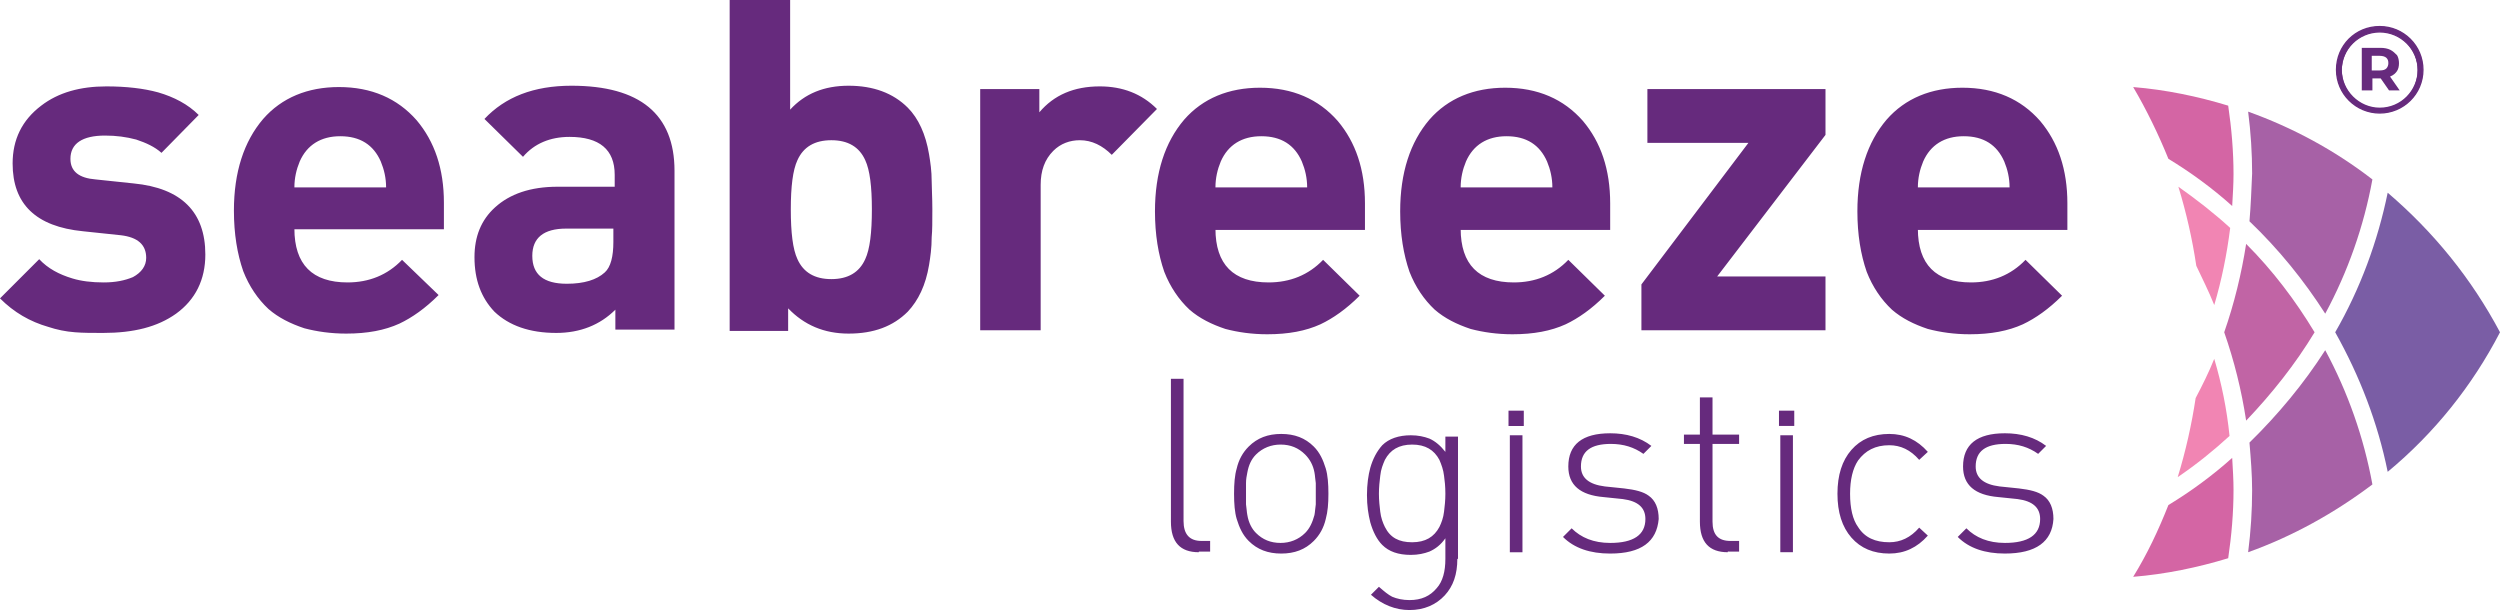 <svg data-bbox="15 10.6 376.2 91.8" viewBox="15 10.6 376.2 91.8" xmlns="http://www.w3.org/2000/svg" data-type="color" aria-hidden="true"><path d="M366.4 60.6c3.7 6.6 6.4 13.6 7.9 21 7-5.8 12.7-12.9 16.9-21-4.3-8.1-10-15.1-16.9-21-1.5 7.3-4.1 14.4-7.9 21" fill="#7a5da5" data-color="1"/><path d="M341.3 86.6c-1.5 3.8-3.2 7.4-5.3 10.8 4.9-.4 9.7-1.4 14.3-2.8.5-3.4.8-6.8.8-10.3 0-1.5-.1-3.1-.2-4.8-3 2.7-6.3 5.1-9.6 7.1" fill="#d465a4" data-color="2"/><path d="M353.5 77.2c.2 2.4.4 4.8.4 7.2 0 3-.2 6.2-.6 9.3 6.7-2.4 13-5.9 18.7-10.2-1.3-7.1-3.7-13.9-7.1-20.2-3.2 5-7.1 9.7-11.4 13.9" fill="#a761a6" data-color="3"/><path d="M363.3 60.6c-2.9-4.8-6.3-9.3-10.3-13.3-.7 4.5-1.8 9-3.3 13.3 1.5 4.3 2.6 8.7 3.3 13.3 3.9-4.1 7.4-8.5 10.3-13.3" fill="#c164a5" data-color="4"/><path d="M348.2 64.6c-.8 2-1.8 4-2.8 5.9-.6 4-1.5 8-2.7 11.9 2.8-1.9 5.4-4 7.8-6.2-.4-4-1.2-7.9-2.3-11.6m0-8.1c1.1-3.7 1.9-7.6 2.4-11.6-2.4-2.2-5.1-4.3-7.8-6.2 1.2 3.9 2.1 7.9 2.7 11.9.9 1.9 1.9 3.9 2.7 5.9" fill="#f185b3" data-color="5"/><path d="M350.9 41.6c.1-1.7.2-3.3.2-4.8 0-3.4-.3-6.9-.8-10.3-4.6-1.4-9.4-2.4-14.3-2.8 2 3.4 3.8 7.1 5.3 10.8 3.3 2 6.6 4.4 9.6 7.1" fill="#d465a4" data-color="2"/><path d="M353.5 43.9c4.4 4.2 8.2 8.9 11.4 13.9 3.4-6.3 5.8-13.1 7.1-20.2-5.7-4.4-12-7.8-18.7-10.2.4 3.1.6 6.3.6 9.3-.1 2.4-.2 4.8-.4 7.2" fill="#a761a6" data-color="3"/><path d="M41.5 57.8c-2.8 2-6.4 2.9-11 2.9-1.6 0-3 0-4.2-.1-1.4-.1-2.8-.4-4-.8-2.8-.8-5.2-2.2-7.3-4.3l5.9-5.9c1.3 1.4 3 2.3 5 2.9 1.3.4 2.9.6 4.7.6 1.8 0 3.2-.3 4.4-.8 1.3-.7 2-1.7 2-2.9 0-2-1.3-3.1-3.8-3.4l-5.7-.6c-7.1-.7-10.6-4.1-10.6-10.2 0-3.6 1.4-6.5 4.3-8.7 2.6-2 5.9-2.9 9.8-2.9 3 0 5.6.3 7.8.9 2.4.7 4.5 1.8 6.1 3.4l-5.6 5.7c-1-.9-2.3-1.5-3.8-2-1.5-.4-3-.6-4.7-.6-3.4 0-5.2 1.2-5.2 3.5 0 1.9 1.3 2.9 3.8 3.1l5.7.6c7.2.7 10.8 4.3 10.8 10.7 0 3.8-1.5 6.8-4.4 8.9M59.3 45c0 5.4 2.7 8.1 8 8.1 3.2 0 6-1.1 8.2-3.4L81 55c-2 2-4 3.4-5.9 4.3-2.2 1-4.8 1.5-8 1.5-2.3 0-4.4-.3-6.3-.8-2.1-.7-3.9-1.6-5.4-2.9-1.6-1.5-2.9-3.4-3.8-5.7-.9-2.6-1.4-5.6-1.4-9.1 0-5.8 1.5-10.4 4.4-13.8 2.8-3.2 6.7-4.8 11.4-4.8 4.9 0 8.8 1.7 11.7 5 2.7 3.2 4.1 7.3 4.1 12.4v4H59.3zm13.8-6.2c0-1.4-.3-2.7-.8-3.9-1.1-2.5-3.1-3.8-6.1-3.8-2.9 0-5 1.3-6.1 3.8-.5 1.2-.8 2.5-.8 3.9h13.8zm34.5 21.5v-3.1c-2.3 2.3-5.3 3.5-8.9 3.5-4 0-7.1-1.1-9.3-3.2-2-2.1-3-4.8-3-8.2 0-3.1 1-5.6 3.1-7.5 2.2-2 5.3-3.1 9.4-3.1h8.6v-1.8c0-3.8-2.3-5.7-6.8-5.7-2.9 0-5.3 1-7 3l-5.8-5.7c3.1-3.3 7.4-5 13.1-5 10.3 0 15.5 4.3 15.5 12.8v23.9h-8.9zm-.2-15.3h-7.2c-3.4 0-5.1 1.4-5.1 4.1 0 2.8 1.7 4.2 5.2 4.2 2.6 0 4.5-.6 5.7-1.7.9-.8 1.3-2.4 1.3-4.6v-2zm47.8 1.3c0 1.6-.2 3-.4 4.2-.5 3-1.6 5.3-3.2 7-2.2 2.2-5.1 3.3-8.9 3.3-3.7 0-6.7-1.3-9.1-3.8v3.4h-8.8V10.6h9.1v16.5c2.2-2.4 5.1-3.6 8.8-3.6 3.7 0 6.7 1.1 8.9 3.3 1.6 1.6 2.7 4 3.2 7 .2 1.2.4 2.5.4 4.1 0 1 .1 2.4.1 4.2 0 1.8 0 3.2-.1 4.2m-10-11.6c-.9-2-2.6-3-5.1-3-2.5 0-4.2 1-5.1 3-.7 1.5-1 4-1 7.4 0 3.5.3 6 1 7.5.9 2 2.6 3 5.1 3 2.5 0 4.2-1 5.1-3 .7-1.5 1-4 1-7.5 0-3.4-.3-5.9-1-7.4m37.1-.8c-1.4-1.4-3-2.2-4.8-2.2-1.5 0-2.9.5-4 1.6-1.3 1.3-1.9 3-1.9 5.1v21.9h-9.1V24h8.9v3.5c2.2-2.6 5.2-3.9 9.1-3.9 3.4 0 6.3 1.1 8.6 3.4l-6.8 6.9zM197.9 45c0 5.4 2.7 8.1 8 8.1 3.2 0 6-1.1 8.2-3.4l5.5 5.4c-2 2-4 3.4-5.9 4.3-2.2 1-4.8 1.5-8 1.5-2.3 0-4.4-.3-6.3-.8-2.1-.7-3.9-1.6-5.4-2.9-1.6-1.5-2.9-3.4-3.8-5.7-.9-2.6-1.4-5.6-1.4-9.1 0-5.8 1.5-10.4 4.4-13.8 2.8-3.2 6.7-4.8 11.4-4.8 4.9 0 8.8 1.7 11.7 5 2.7 3.2 4.1 7.3 4.1 12.4v4h-22.5zm13.8-6.2c0-1.4-.3-2.7-.8-3.9-1.1-2.5-3.1-3.8-6.1-3.8-2.9 0-5 1.3-6.1 3.8-.5 1.2-.8 2.5-.8 3.9h13.8zm23.1 6.2c0 5.4 2.7 8.1 8 8.1 3.2 0 6-1.1 8.2-3.4l5.5 5.4c-2 2-4 3.4-5.9 4.3-2.2 1-4.8 1.5-8 1.5-2.3 0-4.4-.3-6.3-.8-2.1-.7-3.9-1.6-5.4-2.9-1.6-1.5-2.9-3.4-3.8-5.7-.9-2.6-1.4-5.6-1.4-9.1 0-5.8 1.5-10.4 4.4-13.8 2.8-3.2 6.7-4.8 11.4-4.8 4.9 0 8.8 1.7 11.7 5 2.7 3.2 4.1 7.3 4.1 12.4v4h-22.5zm13.8-6.2c0-1.4-.3-2.7-.8-3.9-1.1-2.5-3.1-3.8-6.1-3.8-2.9 0-5 1.3-6.1 3.8-.5 1.2-.8 2.5-.8 3.9h13.8zM262 60.3v-6.9l16.1-21.3h-15.2V24h26.8v6.9l-16.3 21.3h16.3v8.1H262zM303.6 45c0 5.4 2.7 8.1 8 8.1 3.2 0 6-1.1 8.2-3.4l5.5 5.4c-2 2-4 3.4-5.9 4.3-2.2 1-4.8 1.5-8 1.5-2.3 0-4.4-.3-6.3-.8-2.1-.7-3.9-1.6-5.4-2.9-1.6-1.5-2.9-3.4-3.8-5.7-.9-2.6-1.4-5.6-1.4-9.1 0-5.8 1.5-10.4 4.4-13.8 2.8-3.2 6.7-4.8 11.4-4.8 4.9 0 8.8 1.7 11.7 5 2.7 3.2 4.1 7.3 4.1 12.4v4h-22.5zm13.8-6.2c0-1.4-.3-2.7-.8-3.9-1.1-2.5-3.1-3.8-6.1-3.8-2.9 0-5 1.3-6.1 3.8-.5 1.2-.8 2.5-.8 3.9h13.8zm-122 54.9c-2.8 0-4.2-1.5-4.2-4.6V67.6h1.9V89c0 2 .9 3 2.7 3h1.3v1.6h-1.7zm19.1-5c-.3 1.3-.9 2.4-1.8 3.3-1.3 1.3-2.9 1.9-4.9 1.9-2 0-3.6-.6-4.9-1.9-.9-.9-1.4-2-1.8-3.3-.3-1-.4-2.3-.4-3.8s.1-2.8.4-3.8c.3-1.3.9-2.4 1.8-3.3 1.3-1.3 2.9-1.9 4.9-1.9 2 0 3.6.6 4.9 1.9.9.9 1.4 2 1.8 3.3.3 1 .4 2.3.4 3.8s-.1 2.7-.4 3.8m-1.5-5.4c-.1-.6-.1-1.1-.2-1.6-.2-1.1-.7-2-1.4-2.7-1-1-2.2-1.5-3.7-1.5-1.4 0-2.7.5-3.7 1.5-.7.7-1.1 1.6-1.3 2.7-.1.5-.2 1-.2 1.6v3.2c.1.6.1 1.1.2 1.6.2 1.2.7 2.1 1.3 2.7 1 1 2.2 1.5 3.7 1.5 1.4 0 2.7-.5 3.7-1.5.7-.7 1.1-1.6 1.4-2.7.1-.5.1-1 .2-1.6v-3.2m21.3 11.4c0 2.3-.6 4.1-1.9 5.5-1.3 1.4-3.1 2.2-5.3 2.2-2.1 0-4.1-.8-5.8-2.3l1.2-1.2c.8.7 1.4 1.2 2 1.5.7.3 1.6.5 2.6.5 1.8 0 3.1-.6 4.1-1.8.9-1 1.3-2.5 1.3-4.4v-3.1c-.7 1-1.5 1.6-2.4 2-.8.3-1.7.5-2.8.5-1.9 0-3.3-.5-4.3-1.5-.8-.8-1.4-2-1.8-3.4-.3-1.2-.5-2.5-.5-4.1s.2-3 .5-4.1c.4-1.4 1-2.5 1.8-3.4 1-1 2.5-1.5 4.3-1.5 1.1 0 2 .2 2.8.5.9.4 1.7 1.1 2.4 2v-2.3h1.9v18.4zm-2-12.5c-.1-.9-.4-1.7-.7-2.4-.8-1.5-2.1-2.3-4.1-2.3-2 0-3.3.8-4.1 2.3-.3.7-.6 1.4-.7 2.4-.1.8-.2 1.7-.2 2.7 0 1 .1 1.9.2 2.7.1.9.4 1.7.7 2.3.8 1.6 2.1 2.3 4.1 2.3 2 0 3.3-.8 4.1-2.3.3-.6.6-1.4.7-2.3.1-.8.2-1.7.2-2.7 0-1.1-.1-2-.2-2.7m9.7-9.8h2.3v2.3H242v-2.3zm.2 3.7h1.9v17.6h-1.9V76.1zm15.1 17.8c-3 0-5.4-.8-7.1-2.5l1.3-1.3c1.4 1.4 3.3 2.2 5.8 2.2 3.5 0 5.3-1.2 5.3-3.6 0-1.7-1.1-2.7-3.4-3l-2.9-.3c-3.5-.3-5.3-1.8-5.3-4.6 0-3.3 2.1-5 6.3-5 2.4 0 4.5.6 6.2 1.9l-1.2 1.2c-1.4-1-3-1.5-4.9-1.5-3 0-4.5 1.1-4.5 3.4 0 1.7 1.2 2.7 3.6 3l2.9.3c1.7.2 2.9.5 3.7 1.1 1 .7 1.5 1.9 1.5 3.5-.3 3.4-2.6 5.2-7.3 5.2m17.7-.2c-2.8 0-4.2-1.5-4.2-4.6V77.4h-2.4V76h2.4v-5.6h1.9V76h4v1.4h-4v11.7c0 2 .9 2.9 2.7 2.9h1.3v1.6H275zm7.7-21.3h2.3v2.3h-2.3v-2.3zm.2 3.7h1.9v17.6h-1.9V76.1zm22.2 15.1c-1.6 1.8-3.5 2.7-5.8 2.7-2.4 0-4.3-.8-5.7-2.4-1.4-1.6-2.1-3.8-2.1-6.6s.7-5 2.1-6.6c1.4-1.6 3.3-2.4 5.7-2.4 2.3 0 4.2.9 5.8 2.7l-1.3 1.2c-1.3-1.5-2.8-2.2-4.5-2.2-2.1 0-3.6.8-4.7 2.3-.8 1.2-1.2 2.9-1.2 5 0 2.2.4 3.9 1.2 5 1 1.6 2.6 2.3 4.7 2.3 1.7 0 3.2-.7 4.5-2.2l1.3 1.2zm11.6 2.7c-3 0-5.4-.8-7.1-2.5l1.3-1.3c1.4 1.4 3.3 2.2 5.8 2.2 3.5 0 5.3-1.2 5.3-3.6 0-1.7-1.1-2.7-3.4-3l-2.9-.3c-3.5-.3-5.3-1.8-5.3-4.6 0-3.3 2.1-5 6.3-5 2.4 0 4.5.6 6.2 1.9l-1.2 1.2c-1.4-1-3-1.5-4.9-1.5-3 0-4.5 1.1-4.5 3.4 0 1.7 1.2 2.7 3.6 3l2.9.3c1.7.2 2.9.5 3.7 1.1 1 .7 1.5 1.9 1.5 3.5-.2 3.4-2.6 5.2-7.3 5.2m56.4-66.3c-3.6 0-6.5-2.9-6.5-6.5s2.9-6.5 6.5-6.5 6.5 2.9 6.5 6.5-2.9 6.5-6.5 6.5zm0-12.2c-3.2 0-5.7 2.6-5.7 5.7s2.6 5.7 5.7 5.7c3.2 0 5.7-2.6 5.7-5.7s-2.5-5.7-5.7-5.7z" fill="#662a7d" data-color="6"/><path d="M373.1 27.7c-3.6 0-6.6-2.9-6.6-6.6s2.9-6.6 6.6-6.6c3.6 0 6.6 2.9 6.6 6.6s-3 6.6-6.6 6.6zm0-13c-3.5 0-6.4 2.9-6.4 6.4s2.9 6.4 6.4 6.4 6.4-2.9 6.4-6.4-2.9-6.4-6.4-6.4zm0 12.2c-3.2 0-5.8-2.6-5.8-5.8s2.6-5.8 5.8-5.8 5.8 2.6 5.8 5.8-2.6 5.8-5.8 5.8zm0-11.4c-3.1 0-5.7 2.5-5.7 5.7 0 3.1 2.5 5.7 5.7 5.7 3.1 0 5.7-2.5 5.7-5.7s-2.6-5.7-5.7-5.7z" fill="#672a7d" data-color="7"/><path d="M370.4 24.2v-6.4h2.8c.6 0 1.1.1 1.5.3.4.2.7.5 1 .8.2.3.3.8.3 1.2 0 .5-.1.9-.3 1.2s-.5.6-1 .8c-.4.2-.9.3-1.5.3h-1.9l.7-.6v2.4h-1.6zm1.5-2.3l-.7-.7h1.9c.5 0 .8-.1 1-.3.2-.2.3-.5.3-.8 0-.4-.1-.6-.3-.8-.2-.2-.6-.3-1-.3h-1.9l.7-.7v3.6zm2.6 2.3l-1.6-2.3h1.6l1.6 2.3h-1.6z" fill="#662a7d" data-color="6"/></svg>
